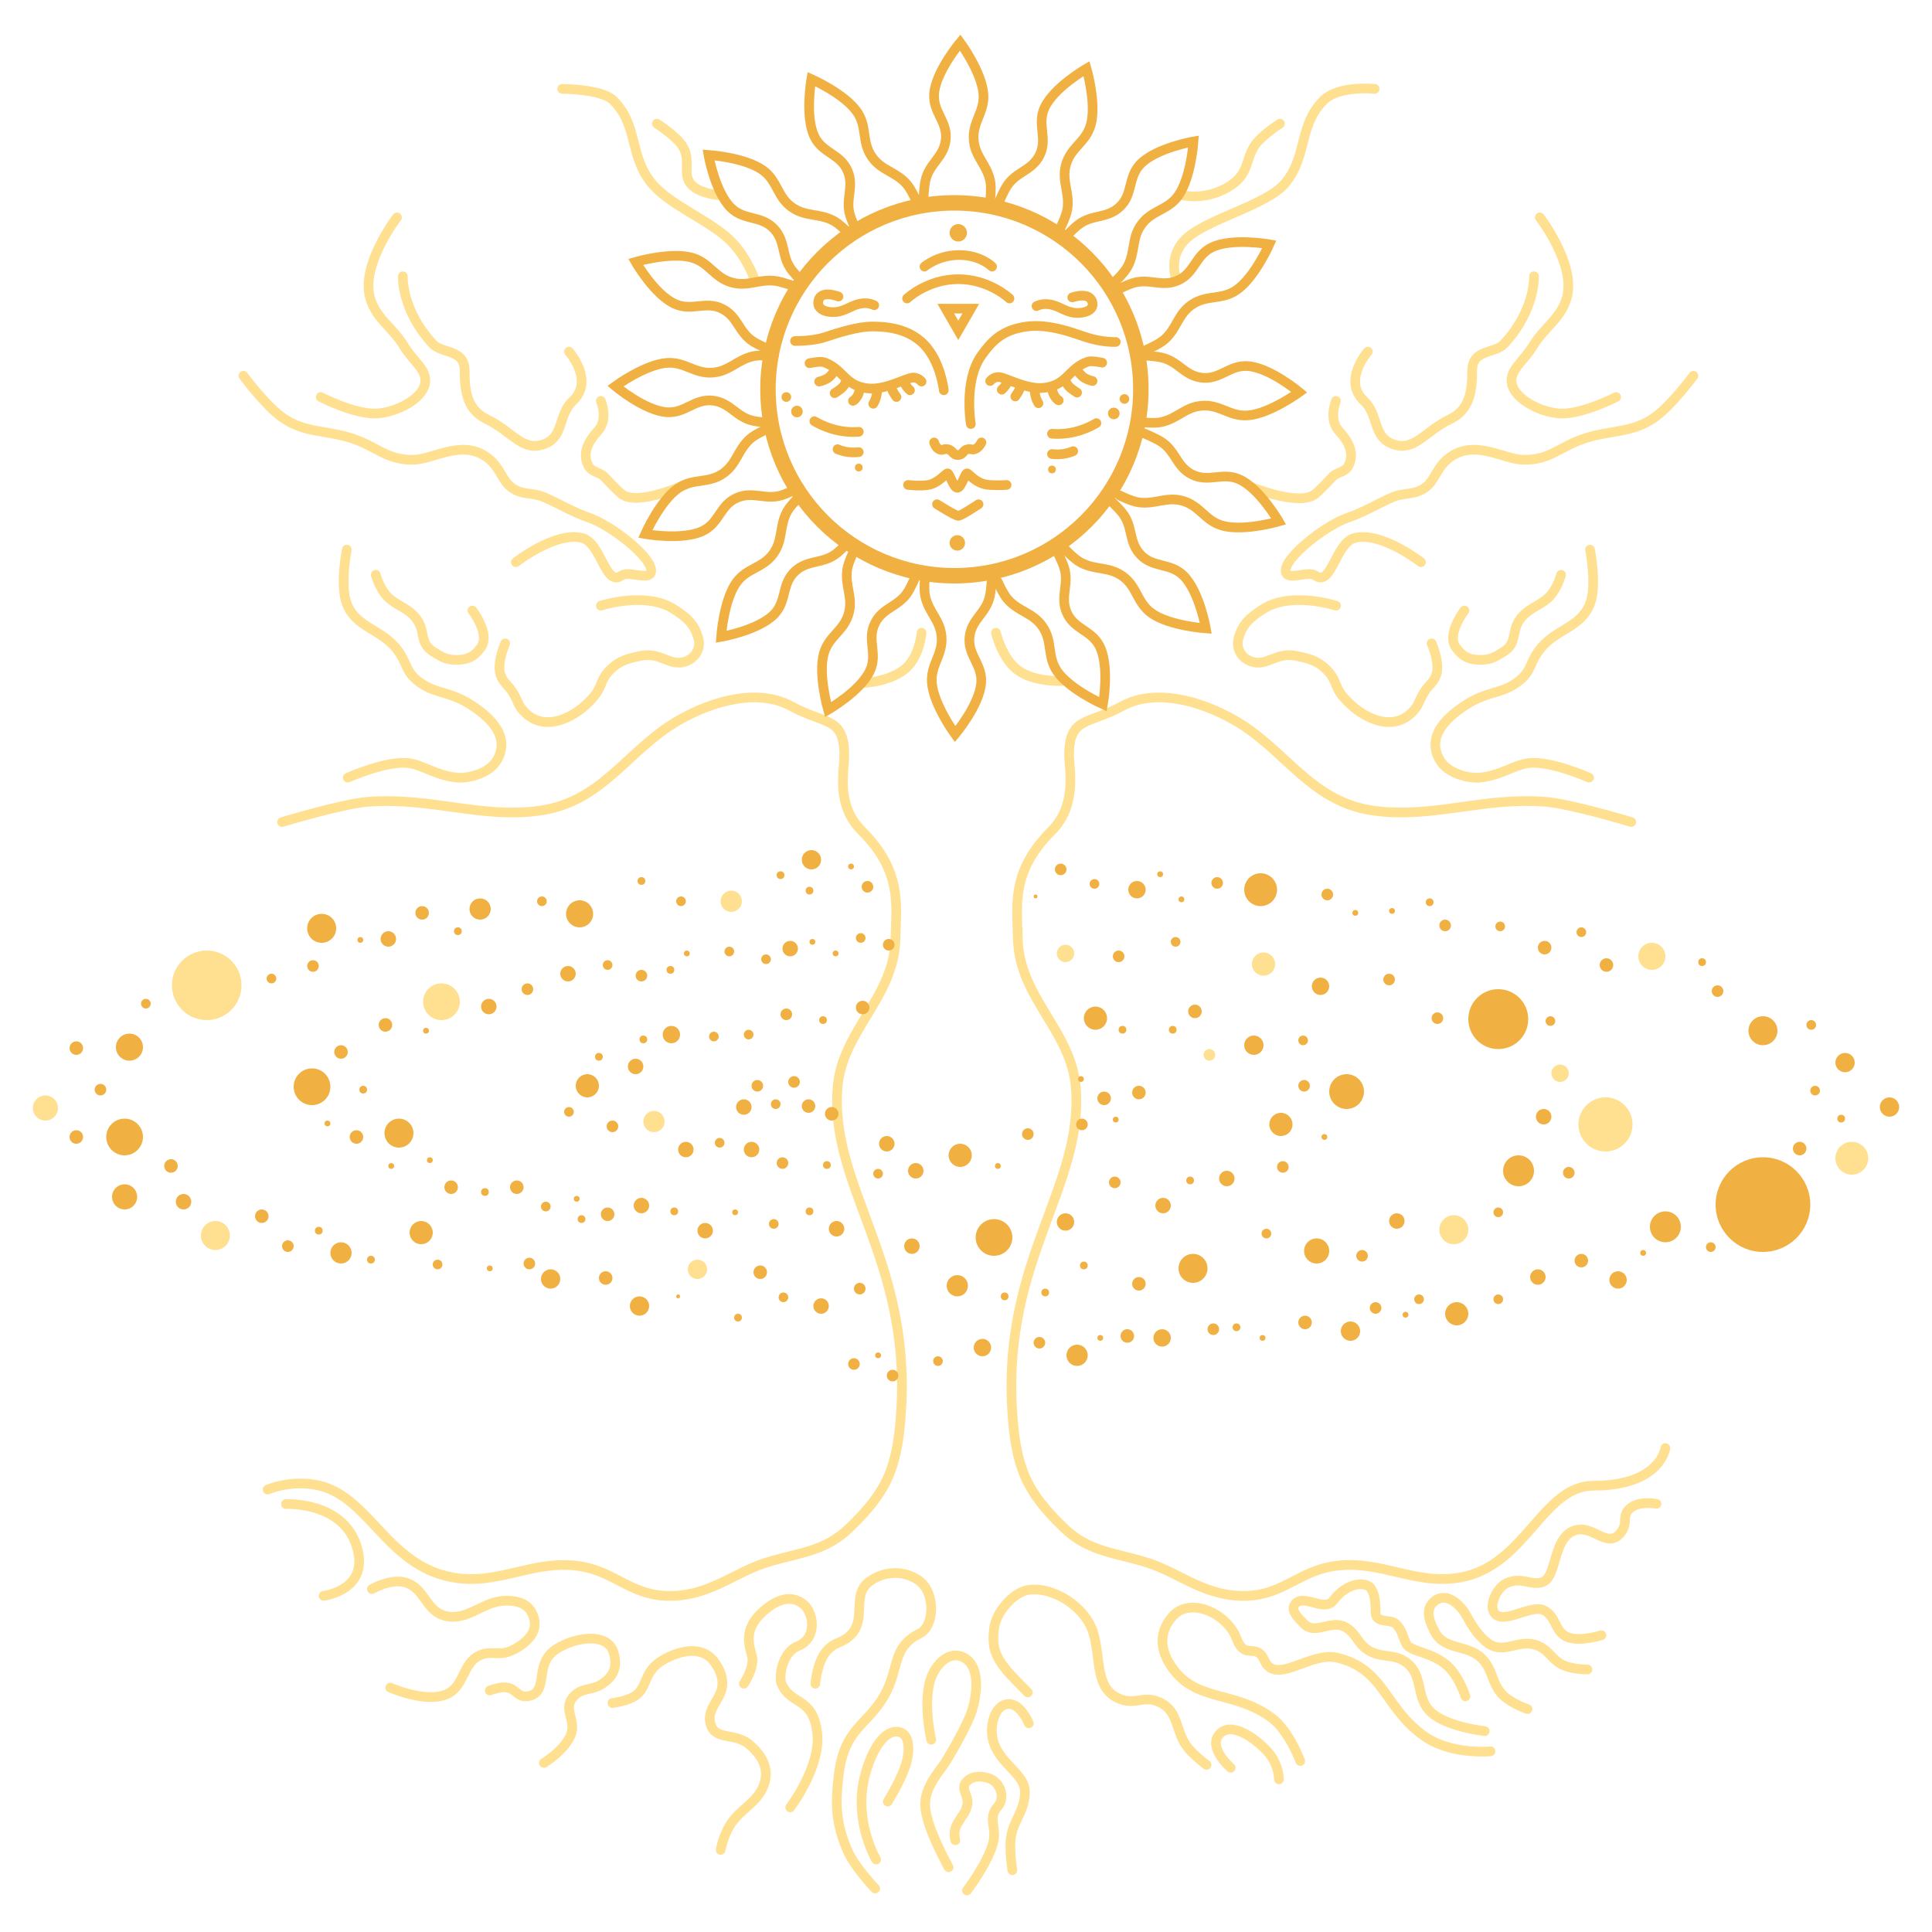 <svg width="1000" height="1000" viewBox="0 0 1000 1000" fill="none" xmlns="http://www.w3.org/2000/svg">
<path d="M146 425.5C146 425.5 177.3 416 190.5 415C223.5 412.5 249.5 424 280 419.5C312.093 414.765 325 388 351 373C369.958 362.063 393 356.5 409.5 365.5C427.08 375.089 437 370.975 437 391C437 399.5 432.528 416.528 446 430C467 451 463.918 468 463.5 486C462.792 516.486 435.819 533.439 433.5 563C429.5 614 471 651.5 466.5 729C464.728 759.524 459.385 771.88 439.5 791C426.5 803.5 412.5 803.692 396 809C379.5 814.308 366.044 826.944 344.5 826C325.746 825.178 317.614 812.927 299 810.5C275.392 807.422 257.946 820.634 234.5 816.5C200.677 810.537 191.29 775.225 165.5 769C151 765.5 138.5 771 138.5 771" stroke="#FFDF90" stroke-width="5" stroke-linecap="round"/>
<path d="M844.342 425.492C844.342 425.492 813.042 415.992 799.842 414.992C766.842 412.492 740.842 423.992 710.342 419.492C678.249 414.757 665.342 387.992 639.342 372.992C620.384 362.055 597.342 356.492 580.842 365.492C563.262 375.081 553.342 370.968 553.342 390.992C553.342 397.5 557.814 416.52 544.342 429.992C523.342 450.992 526.424 467.992 526.842 485.992C527.55 516.478 554.523 533.431 556.842 562.992C560.842 613.992 519.342 651.492 523.842 728.992C525.614 759.517 530.957 771.872 550.842 790.992C563.842 803.492 577.842 803.684 594.342 808.992C610.842 814.301 624.298 826.937 645.842 825.992C664.595 825.17 672.728 812.92 691.342 810.492C714.95 807.414 732.396 820.626 755.842 816.492C789.665 810.529 798.311 768.992 824.842 768.992C859.5 768.992 862 749.5 862 749.5" stroke="#FFDF90" stroke-width="5" stroke-linecap="round"/>
<path d="M148 778.5C148 778.5 177 777 184.5 800C192 823 167.5 826 167.5 826M192.5 822.5C192.5 822.5 202 817 209.5 819C220.327 821.887 220.037 834.184 231 836.5C242.54 838.938 250.205 828.5 262 828.5C269 828.5 274.624 830.53 276.5 838C278.426 845.669 271.131 851 266.5 853.5C258.5 857.818 255.025 854.141 249 856.5C239.08 860.385 240.809 872.842 231 877C220.16 881.596 202 873.5 202 873.5" stroke="#FFDF90" stroke-width="5" stroke-linecap="round"/>
<path d="M253.5 875C253.5 875 256.062 873.968 258.999 873.5C267 872.224 266.999 878.816 273 878C283.383 876.588 277.637 864.419 284.5 856.5C291 849 313.585 842.888 317.5 855C319.912 862.462 317.725 867.965 311 872C306 875 301.213 873.486 297 878C290.592 884.865 299.198 890.6 295 899C291.124 906.757 281.5 912.5 281.5 912.5" stroke="#FFDF90" stroke-width="5" stroke-linecap="round"/>
<path d="M317 881.5C317 881.5 323.049 880.822 327.5 878.5C335.953 874.091 332.032 865.5 343.5 859C350 855.316 362.946 850.5 370 860.5C373.63 865.646 375 871 373 876C370.574 882.064 365.607 886.113 368 893C370.785 901.017 380.872 896.5 388.5 903.5C393.5 908.089 398.5 914.5 395.5 923.5C392.499 932.503 384.658 935.381 379 943C374.506 949.051 373 957.5 373 957.5" stroke="#FFDF90" stroke-width="5" stroke-linecap="round"/>
<path d="M385 871.5C385 871.5 389.5 865.028 389.5 859C389.5 855 383 845.5 394 835C400.68 828.623 408.934 824.554 416 830.5C421.347 835 423 848 413 852C404.791 855.283 403 868 404.5 871.5C409.377 882.881 420.843 878.123 423 897C425 914.5 409 935.5 409 935.5" stroke="#FFDF90" stroke-width="5" stroke-linecap="round"/>
<path d="M422 871.5C422 871.5 422.846 860.689 427.5 855C432.257 849.186 435.981 851.089 441 845.5C448.089 837.605 441.161 825.561 449.5 819C457.034 813.073 467.645 812.507 475.5 818C484.162 824.057 484 841.5 476 845.5C461.188 852.906 465.864 863.707 457.5 878C448.343 893.647 436.857 894.5 434 919.5C432.29 934.458 432.697 943.608 438.5 957.5C442.174 966.297 453 977.5 453 977.5" stroke="#FFDF90" stroke-width="5" stroke-linecap="round"/>
<path d="M453.5 962.5C453.5 962.5 442.5 944 446.999 922C449.464 909.946 456.5 894.5 465.499 896.5C471.5 897.834 470.871 907.78 468.499 914.5C465.499 923 459.5 932.5 459.5 932.5" stroke="#FFDF90" stroke-width="5" stroke-linecap="round"/>
<path d="M482 900.5C482 900.5 476.5 877 483.499 865C488.501 856.426 495.501 855 500.501 859C508.606 865.484 504.462 882.5 502.197 888C498.697 896.5 489.999 911.5 487.697 914.5C477.912 927.248 477.5 933 480.5 943C483.389 952.628 491 966.5 491 966.5" stroke="#FFDF90" stroke-width="5" stroke-linecap="round"/>
<path d="M532 876C532 876 522.999 867 521 864.5C515.044 857.051 513.371 852.471 514.5 843C515.513 834.5 524.302 824.358 532 823C544.5 820.794 562 831.5 566 845.5C569.936 859.276 566.585 874.469 580 879.5C588 882.5 591.994 877.379 600 881C611.015 885.982 607.768 897.147 616 906C619.577 909.848 624.5 913.5 624.5 913.5" stroke="#FFDF90" stroke-width="5" stroke-linecap="round"/>
<path d="M494.499 952.5C494.499 952.5 493.032 948.23 495.5 944C499 938 499.305 938.839 500.5 935C502.241 929.407 496.311 926.095 500.5 922C503.514 919.053 508.021 919.108 512 920.5C517.828 922.54 520.5 930.5 516.5 935C510.898 941.303 516.218 945.864 514 954C511.082 964.705 500.5 978.5 500.5 978.5" stroke="#FFDF90" stroke-width="5" stroke-linecap="round"/>
<path d="M524 968C524 968 522.674 960.177 523 953.5C523.521 942.83 530.5 938.182 530.5 927.5C530.5 918.5 518.5 913.5 514.5 902.5C511.585 894.484 514.501 882.326 522 882C528.352 881.724 532.499 892 532.499 892" stroke="#FFDF90" stroke-width="5" stroke-linecap="round"/>
<path d="M637 915C637 915 625.871 905.36 630.5 898.5C636.137 890.144 649.163 899.093 656 906.5C662 913 662 921 662 921" stroke="#FFDF90" stroke-width="5" stroke-linecap="round"/>
<path d="M673.001 911.5C673.001 911.5 667.231 895.736 658.001 889C639.501 875.5 621 880.5 608.5 865.5C600.685 856.123 598.818 845.558 607.001 836.5C616.191 826.326 635.187 835.163 640 848C644.499 860 650 849.5 654.501 859.5C660.355 872.51 678.106 854.761 692 858C716.526 863.718 716.507 883.862 737 898.5C751 908.5 771.5 906.5 771.5 906.5" stroke="#FFDF90" stroke-width="5" stroke-linecap="round"/>
<path d="M768.498 896.034C768.498 896.034 749.539 894.027 740.998 886.534C732.464 879.048 737.079 867.346 727.998 860.534C721.428 855.606 714.888 858.503 707.998 854.034C702.438 850.427 701.911 845.026 695.998 842.034C688.661 838.322 680.741 846.417 674.998 840.534C671.881 837.342 667.513 833.35 670.498 830.034C674.999 825.034 685.548 834.372 689.997 828.534C697.997 818.034 707.497 819.034 709.497 822.034C711.357 824.825 711.998 828.21 711.998 834.534C711.998 840.534 719.844 837.882 722.497 840.534C725.997 844.034 726.076 847.496 727.998 851.034C730.17 855.034 741.531 855.05 749.497 862.534C755.357 868.04 758.497 878.034 758.497 878.034" stroke="#FFDF90" stroke-width="5" stroke-linecap="round"/>
<path d="M790.642 884.616C790.642 884.616 782.717 881.943 778.142 877.616C772.299 872.091 773.004 865.109 767.642 859.116C760.116 850.705 747.771 854.67 742.642 844.616C740.602 840.617 736.73 833.169 742.642 828.617C749.013 823.711 756.142 831.116 758.642 835.616C761.142 840.117 764.298 845.861 769.642 850.116C778.514 857.18 786.382 847.285 796.642 852.116C802.437 854.845 803.692 859.744 809.642 862.116C814.772 864.162 821.643 864.117 821.643 864.117" stroke="#FFDF90" stroke-width="5" stroke-linecap="round"/>
<path d="M828.9 846.396C828.9 846.396 817.768 849.909 811.4 847.396C804.583 844.705 805.6 836.369 798.9 833.396C792.297 830.465 778.902 840.609 773.901 835.396C770.056 831.388 774.812 821.622 779.9 819.396C787.9 815.896 792.243 820.948 798.4 818.896C805.9 816.396 803.645 796.744 814.4 792.396C824.176 788.444 831.315 801.704 838.4 793.896C843.708 788.047 838.251 784.157 844.9 779.896C849.668 776.84 857.4 778.396 857.4 778.396" stroke="#FFDF90" stroke-width="5" stroke-linecap="round"/>
<path d="M180 402.5C180 402.5 200.25 393.5 211.5 395C219 396 225.87 401.437 236.5 402.5C241.5 403 253.186 400.893 257.5 393C263.74 381.581 254.899 372.108 244 365C232.5 357.5 225.72 359.448 217 353C209.292 347.301 211.076 342.914 205 335.5C196.766 325.453 184.128 324.638 179.5 312.5C175.813 302.83 179.5 284.5 179.5 284.5" stroke="#FFDF90" stroke-width="5" stroke-linecap="round"/>
<path d="M194.5 297.5C194.5 297.5 195.673 302.38 199 307C203.153 312.768 209.672 313.784 214.5 319C221.032 326.056 216.266 332.534 224.5 337.5C228.36 339.828 230.496 341.309 235 341.5C241.417 341.772 245.306 340.254 249 335C253.876 328.065 244.5 316 244.5 316" stroke="#FFDF90" stroke-width="5" stroke-linecap="round"/>
<path d="M261.5 333C261.5 333 257.093 342.768 259 349C260.316 353.299 263.18 354.65 265.5 358.5C268.655 363.736 267.961 365.406 272.5 369.5C282.805 378.793 297.904 371.478 307 361C312.111 355.113 310.419 351.943 316 346.5C320.755 341.863 325 340.863 331.5 339.5C341.932 337.313 346.5 345 354.5 342.5C359.722 340.868 362.91 335.786 361.5 330.5C359.5 323 355.337 319.427 348.5 315.125C334 306 311 313.5 311 313.5" stroke="#FFDF90" stroke-width="5" stroke-linecap="round"/>
<path d="M447 353.5C447 353.5 459 353.13 467.5 347C476 340.87 477 327.5 477 327.5" stroke="#FFDF90" stroke-width="5" stroke-linecap="round"/>
<path d="M549.5 352.5C549.5 352.5 535.5 353.13 527 347C518.5 340.87 515.5 327.5 515.5 327.5" stroke="#FFDF90" stroke-width="5" stroke-linecap="round"/>
<path d="M126 194.5C126 194.5 137.214 209.748 146 216C157.739 224.354 168.831 222.442 182.5 227C195.324 231.276 199.982 238 213.5 238C224 238 237.994 227.706 251 236C259 241.102 259.432 248.654 265 252.5C270.908 256.58 275.428 254.609 282 257.5C290.315 261.157 296.408 265.052 305 268C316.448 271.927 338.359 289 337 296C336.068 300.804 325.467 295.136 321.5 298C313.428 303.828 311.113 281.091 301.5 278.5C287.737 274.79 267 291 267 291" stroke="#FFDF90" stroke-width="5" stroke-linecap="round"/>
<path d="M166 205.5C166 205.5 184.046 214.85 195.5 214C205.5 213.258 218.5 206.531 220 198.5C221.307 191.5 213.968 187.221 209 179C203.223 169.441 194.456 164.771 191.5 154C186.776 136.786 205.5 112.5 205.5 112.5" stroke="#FFDF90" stroke-width="5" stroke-linecap="round"/>
<path d="M208.501 143C208.501 143 207.692 160.5 224.001 178C228.929 183.287 240.5 180.5 240.5 192C240.5 203.096 242.004 212.186 252.001 217C265.5 223.5 270.668 234.569 282.501 229.5C291.861 225.489 289 214.5 296.501 207.5C307.791 196.963 294.5 182 294.5 182" stroke="#FFDF90" stroke-width="5" stroke-linecap="round"/>
<path d="M311 207.5C311 207.5 315 217 309.501 223C304.575 228.374 301.196 234.502 304.5 241C306.325 244.588 310.244 244.066 313 247C315.486 249.648 318.756 253.12 321.5 255.5C329.612 262.537 355.5 250.5 355.5 250.5" stroke="#FFDF90" stroke-width="5" stroke-linecap="round"/>
<path d="M291 46C291 46 311.5 46 317.5 52C330.344 64.844 325.656 80.314 337 94.5C346.59 106.493 368.478 114.315 379 125.5C387.755 134.806 391 146 391 146" stroke="#FFDF90" stroke-width="5" stroke-linecap="round"/>
<path d="M340 64C340 64 350.329 70.612 353.5 76C358.292 84.142 351.881 91.414 359.5 97C363.784 100.141 371.5 101 371.5 101" stroke="#FFDF90" stroke-width="5" stroke-linecap="round"/>
<path d="M822.5 402.5C822.5 402.5 802.25 393.5 791 395C783.5 396 776.63 401.437 766 402.5C761 403 749.314 400.893 745 393C738.76 381.581 747.601 372.108 758.5 365C770 357.5 776.78 359.448 785.5 353C793.208 347.301 791.424 342.914 797.5 335.5C805.734 325.453 818.372 324.638 823 312.5C826.687 302.83 823 284.5 823 284.5" stroke="#FFDF90" stroke-width="5" stroke-linecap="round"/>
<path d="M808 297.5C808 297.5 806.827 302.38 803.5 307C799.347 312.768 792.828 313.784 788 319C781.468 326.056 786.234 332.534 778 337.5C774.14 339.828 772.004 341.309 767.5 341.5C761.083 341.772 757.194 340.254 753.5 335C748.624 328.065 758 316 758 316" stroke="#FFDF90" stroke-width="5" stroke-linecap="round"/>
<path d="M741 333C741 333 745.407 342.768 743.5 349C742.184 353.299 739.32 354.65 737 358.5C733.845 363.736 734.539 365.406 730 369.5C719.695 378.793 704.596 371.478 695.5 361C690.389 355.113 692.081 351.943 686.5 346.5C681.745 341.863 677.5 340.863 671 339.5C660.568 337.313 656 345 648 342.5C642.778 340.868 639.59 335.786 641 330.5C643 323 647.163 319.427 654 315.125C668.5 306 691.5 313.5 691.5 313.5" stroke="#FFDF90" stroke-width="5" stroke-linecap="round"/>
<path d="M876.5 194.5C876.5 194.5 865.286 209.748 856.5 216C844.761 224.354 833.669 222.442 820 227C807.176 231.276 802.518 238 789 238C778.5 238 764.506 227.706 751.5 236C743.5 241.102 743.068 248.654 737.5 252.5C731.592 256.58 727.072 254.609 720.5 257.5C712.185 261.157 706.092 265.052 697.5 268C686.052 271.927 664.141 289 665.5 296C666.432 300.804 677.033 295.136 681 298C689.072 303.828 691.387 281.091 701 278.5C714.763 274.79 735.5 291 735.5 291" stroke="#FFDF90" stroke-width="5" stroke-linecap="round"/>
<path d="M836.5 205.5C836.5 205.5 818.454 214.85 807 214C797 213.258 784 206.531 782.5 198.5C781.193 191.5 788.532 187.221 793.5 179C799.277 169.441 808.044 164.771 811 154C815.724 136.786 797 112.5 797 112.5" stroke="#FFDF90" stroke-width="5" stroke-linecap="round"/>
<path d="M793.999 143C793.999 143 794.808 160.5 778.499 178C773.571 183.287 762 180.5 762 192C762 203.096 760.496 212.186 750.499 217C737 223.5 731.832 234.569 719.999 229.5C710.639 225.489 713.5 214.5 705.999 207.5C694.709 196.963 708 182 708 182" stroke="#FFDF90" stroke-width="5" stroke-linecap="round"/>
<path d="M691.5 207.5C691.5 207.5 687.5 217 692.999 223C697.925 228.374 701.304 234.502 698 241C696.175 244.588 692.256 244.066 689.5 247C687.014 249.648 683.744 253.12 681 255.5C672.888 262.537 647.5 252 647.5 252" stroke="#FFDF90" stroke-width="5" stroke-linecap="round"/>
<path d="M711.5 46C711.5 46 693 44 685 52C672.156 64.844 676.844 80.314 665.5 94.5C655.91 106.493 623.522 113.315 613 124.5C604.245 133.806 609 145 609 145" stroke="#FFDF90" stroke-width="5" stroke-linecap="round"/>
<path d="M662.5 64C662.5 64 652.171 70.612 649 76C644.208 84.142 646.5 91.5 633.5 98C622 103.75 612 101 612 101" stroke="#FFDF90" stroke-width="5" stroke-linecap="round"/>
<circle cx="107" cy="510" r="18" fill="#FFDF90"/>
<circle cx="228.5" cy="518.5" r="9.5" fill="#FFDF90"/>
<circle cx="161.5" cy="562.5" r="9.5" fill="#F0B042"/>
<circle cx="206.5" cy="586.5" r="7.5" fill="#F0B042"/>
<circle cx="304" cy="562" r="6" fill="#F0B042"/>
<circle cx="338.5" cy="580.5" r="5.5" fill="#FFDF90"/>
<circle cx="64.5" cy="588.5" r="9.5" fill="#F0B042"/>
<circle cx="67" cy="542" r="7" fill="#F0B042"/>
<circle cx="218" cy="638" r="6" fill="#F0B042"/>
<circle cx="111.5" cy="639.5" r="7.5" fill="#FFDF90"/>
<circle cx="176.5" cy="648.5" r="5.5" fill="#F0B042"/>
<circle cx="135.5" cy="629.5" r="3.5" fill="#F0B042"/>
<circle cx="149" cy="645" r="3" fill="#F0B042"/>
<circle cx="165" cy="637" r="2" fill="#F0B042"/>
<circle cx="226.5" cy="654.5" r="2.5" fill="#F0B042"/>
<circle cx="192" cy="652" r="2" fill="#F0B042"/>
<circle cx="285" cy="662" r="5" fill="#F0B042"/>
<circle cx="361" cy="657" r="5" fill="#FFDF90"/>
<circle cx="331" cy="676" r="5" fill="#F0B042"/>
<circle cx="313.5" cy="661.5" r="3.5" fill="#F0B042"/>
<circle cx="274" cy="654" r="3" fill="#F0B042"/>
<circle cx="253.5" cy="656.5" r="1.5" fill="#F0B042"/>
<circle cx="351" cy="671" r="1" fill="#F0B042"/>
<circle cx="393.5" cy="658.5" r="3.5" fill="#F0B042"/>
<circle cx="382" cy="682" r="2" fill="#F0B042"/>
<circle cx="405.5" cy="671.5" r="2.5" fill="#F0B042"/>
<circle cx="425" cy="676" r="4" fill="#F0B042"/>
<circle cx="445" cy="667" r="3" fill="#F0B042"/>
<circle cx="64.5" cy="619.5" r="6.5" fill="#F0B042"/>
<circle cx="88.5" cy="603.5" r="3.5" fill="#F0B042"/>
<circle cx="95" cy="622" r="4" fill="#F0B042"/>
<circle cx="23.5" cy="573.5" r="6.5" fill="#FFDF90"/>
<circle cx="39.5" cy="588.5" r="3.5" fill="#F0B042"/>
<circle cx="52" cy="564" r="3" fill="#F0B042"/>
<circle cx="39.5" cy="542.5" r="3.5" fill="#F0B042"/>
<circle cx="75.5" cy="519.5" r="2.5" fill="#F0B042"/>
<circle cx="166.5" cy="480.5" r="7.5" fill="#F0B042"/>
<circle cx="140.5" cy="506.5" r="2.5" fill="#F0B042"/>
<circle cx="162" cy="500" r="3" fill="#F0B042"/>
<circle cx="201" cy="486" r="4" fill="#F0B042"/>
<circle cx="300" cy="473" r="7" fill="#F0B042"/>
<circle cx="248.5" cy="470.5" r="5.5" fill="#F0B042"/>
<circle cx="218.5" cy="472.5" r="3.5" fill="#F0B042"/>
<circle cx="237" cy="482" r="2" fill="#F0B042"/>
<circle cx="186.5" cy="486.5" r="1.5" fill="#F0B042"/>
<circle cx="280.5" cy="466.5" r="2.5" fill="#F0B042"/>
<circle cx="332" cy="456" r="2" fill="#F0B042"/>
<circle cx="378.5" cy="466.5" r="5.5" fill="#FFDF90"/>
<circle cx="352.5" cy="466.5" r="2.5" fill="#F0B042"/>
<circle cx="420" cy="445" r="5" fill="#F0B042"/>
<circle cx="404" cy="453" r="2" fill="#F0B042"/>
<circle cx="419" cy="461" r="2" fill="#F0B042"/>
<circle cx="449" cy="459" r="3" fill="#F0B042"/>
<circle cx="440.5" cy="448.5" r="1.5" fill="#F0B042"/>
<circle cx="176.5" cy="544.5" r="3.5" fill="#F0B042"/>
<circle cx="199.5" cy="530.5" r="3.5" fill="#F0B042"/>
<circle cx="220.5" cy="533.5" r="1.5" fill="#F0B042"/>
<circle cx="188" cy="564" r="2" fill="#F0B042"/>
<circle cx="169.5" cy="581.5" r="1.5" fill="#F0B042"/>
<circle cx="184.5" cy="588.5" r="3.5" fill="#F0B042"/>
<circle cx="202.5" cy="603.5" r="1.5" fill="#F0B042"/>
<circle cx="222.5" cy="600.5" r="1.5" fill="#F0B042"/>
<circle cx="233.5" cy="614.5" r="3.5" fill="#F0B042"/>
<circle cx="267.5" cy="614.5" r="3.5" fill="#F0B042"/>
<circle cx="251" cy="617" r="2" fill="#F0B042"/>
<circle cx="282.5" cy="624.5" r="2.5" fill="#F0B042"/>
<circle cx="298.5" cy="620.5" r="1.5" fill="#F0B042"/>
<circle cx="301" cy="631" r="2" fill="#F0B042"/>
<circle cx="314.5" cy="628.5" r="3.5" fill="#F0B042"/>
<circle cx="332" cy="624" r="4" fill="#F0B042"/>
<circle cx="349" cy="627" r="2" fill="#F0B042"/>
<circle cx="365" cy="637" r="4" fill="#F0B042"/>
<circle cx="380.5" cy="627.5" r="1.5" fill="#F0B042"/>
<circle cx="400.5" cy="633.5" r="2.5" fill="#F0B042"/>
<circle cx="419" cy="627" r="2" fill="#F0B042"/>
<circle cx="433" cy="636" r="4" fill="#F0B042"/>
<circle cx="442" cy="706" r="3" fill="#F0B042"/>
<circle cx="454.5" cy="701.5" r="1.5" fill="#F0B042"/>
<circle cx="462" cy="712" r="3" fill="#F0B042"/>
<circle cx="485.5" cy="704.5" r="2.5" fill="#F0B042"/>
<circle cx="508.5" cy="697.5" r="4.5" fill="#F0B042"/>
<circle cx="514.5" cy="640.5" r="9.5" fill="#F0B042"/>
<circle cx="495.5" cy="665.5" r="5.5" fill="#F0B042"/>
<circle cx="472" cy="645" r="4" fill="#F0B042"/>
<circle cx="454.5" cy="607.5" r="2.5" fill="#F0B042"/>
<circle cx="497" cy="598" r="6" fill="#F0B042"/>
<circle cx="532" cy="587" r="3" fill="#F0B042"/>
<circle cx="516.5" cy="603.5" r="1.5" fill="#F0B042"/>
<circle cx="474" cy="606" r="4" fill="#F0B042"/>
<circle cx="459" cy="592" r="4" fill="#F0B042"/>
<circle cx="520" cy="671" r="2" fill="#F0B042"/>
<circle cx="912.5" cy="623.5" r="24.5" fill="#F0B042"/>
<circle cx="775.5" cy="527.5" r="15.5" fill="#F0B042"/>
<circle cx="831" cy="582" r="14" fill="#FFDF90"/>
<circle cx="617.5" cy="656.5" r="7.5" fill="#F0B042"/>
<circle cx="681.5" cy="647.5" r="6.5" fill="#F0B042"/>
<circle cx="752.5" cy="636.5" r="7.5" fill="#FFDF90"/>
<circle cx="786" cy="606" r="8" fill="#F0B042"/>
<circle cx="589.5" cy="664.5" r="3.5" fill="#F0B042"/>
<circle cx="577" cy="612" r="3" fill="#F0B042"/>
<circle cx="635" cy="610" r="4" fill="#F0B042"/>
<circle cx="663" cy="582" r="6" fill="#F0B042"/>
<circle cx="697" cy="565" r="9" fill="#F0B042"/>
<circle cx="551.5" cy="632.5" r="4.5" fill="#F0B042"/>
<circle cx="602" cy="624" r="4" fill="#F0B042"/>
<circle cx="616" cy="611" r="2" fill="#F0B042"/>
<circle cx="561" cy="655" r="2" fill="#F0B042"/>
<circle cx="541" cy="669" r="2" fill="#F0B042"/>
<circle cx="538" cy="695" r="3" fill="#F0B042"/>
<circle cx="557.5" cy="701.5" r="5.5" fill="#F0B042"/>
<circle cx="569.5" cy="692.5" r="1.5" fill="#F0B042"/>
<circle cx="583.5" cy="691.5" r="3.5" fill="#F0B042"/>
<circle cx="601.5" cy="692.5" r="4.5" fill="#F0B042"/>
<circle cx="628" cy="688" r="3" fill="#F0B042"/>
<circle cx="640" cy="687" r="2" fill="#F0B042"/>
<circle cx="653.5" cy="692.5" r="1.5" fill="#F0B042"/>
<circle cx="675.5" cy="684.5" r="3.5" fill="#F0B042"/>
<circle cx="699" cy="689" r="5" fill="#F0B042"/>
<circle cx="712" cy="677" r="3" fill="#F0B042"/>
<circle cx="727.5" cy="680.5" r="1.5" fill="#F0B042"/>
<circle cx="734.5" cy="672.5" r="2.5" fill="#F0B042"/>
<circle cx="754" cy="680" r="6" fill="#F0B042"/>
<circle cx="775.5" cy="672.5" r="2.5" fill="#F0B042"/>
<circle cx="796" cy="661" r="4" fill="#F0B042"/>
<circle cx="818.5" cy="652.5" r="3.5" fill="#F0B042"/>
<circle cx="837.5" cy="662.5" r="4.5" fill="#F0B042"/>
<circle cx="850.5" cy="648.5" r="1.5" fill="#F0B042"/>
<circle cx="862" cy="635" r="8" fill="#F0B042"/>
<circle cx="885.5" cy="645.5" r="2.5" fill="#F0B042"/>
<circle cx="655.5" cy="638.5" r="2.5" fill="#F0B042"/>
<circle cx="705" cy="650" r="3" fill="#F0B042"/>
<circle cx="723" cy="632" r="4" fill="#F0B042"/>
<circle cx="775.5" cy="627.5" r="2.5" fill="#F0B042"/>
<circle cx="812" cy="607" r="3" fill="#F0B042"/>
<circle cx="799" cy="578" r="4" fill="#F0B042"/>
<circle cx="807.5" cy="555.5" r="4.5" fill="#FFDF90"/>
<circle cx="802.5" cy="528.5" r="2.5" fill="#F0B042"/>
<circle cx="664" cy="604" r="3" fill="#F0B042"/>
<circle cx="685.5" cy="588.5" r="1.5" fill="#F0B042"/>
<circle cx="675" cy="562" r="3" fill="#F0B042"/>
<circle cx="674.5" cy="538.5" r="2.5" fill="#F0B042"/>
<circle cx="649" cy="541" r="5" fill="#F0B042"/>
<circle cx="626" cy="546" r="3" fill="#FFDF90"/>
<circle cx="571.5" cy="568.5" r="3.5" fill="#F0B042"/>
<circle cx="589.5" cy="565.5" r="3.5" fill="#F0B042"/>
<circle cx="560" cy="582" r="3" fill="#F0B042"/>
<circle cx="577.5" cy="579.5" r="1.5" fill="#F0B042"/>
<circle cx="559.5" cy="558.5" r="1.5" fill="#F0B042"/>
<circle cx="958.5" cy="599.5" r="8.5" fill="#FFDF90"/>
<circle cx="912.5" cy="533.5" r="7.5" fill="#F0B042"/>
<circle cx="955" cy="550" r="5" fill="#F0B042"/>
<circle cx="978" cy="573" r="5" fill="#F0B042"/>
<circle cx="953" cy="579" r="2" fill="#F0B042"/>
<circle cx="939.5" cy="564.5" r="2.5" fill="#F0B042"/>
<circle cx="931.5" cy="594.5" r="3.5" fill="#F0B042"/>
<circle cx="937.5" cy="530.5" r="2.5" fill="#F0B042"/>
<circle cx="855" cy="495" r="7" fill="#FFDF90"/>
<circle cx="881" cy="498" r="2" fill="#F0B042"/>
<circle cx="889" cy="513" r="3" fill="#F0B042"/>
<circle cx="831.5" cy="499.5" r="3.5" fill="#F0B042"/>
<circle cx="799.5" cy="490.5" r="3.5" fill="#F0B042"/>
<circle cx="818.5" cy="482.5" r="2.5" fill="#F0B042"/>
<circle cx="652.5" cy="460.5" r="8.5" fill="#F0B042"/>
<circle cx="654" cy="499" r="6" fill="#FFDF90"/>
<circle cx="683.5" cy="510.5" r="4.5" fill="#F0B042"/>
<circle cx="719" cy="507" r="3" fill="#F0B042"/>
<circle cx="744" cy="527" r="3" fill="#F0B042"/>
<circle cx="748" cy="479" r="3" fill="#F0B042"/>
<circle cx="776.5" cy="479.5" r="2.5" fill="#F0B042"/>
<circle cx="740" cy="467" r="2" fill="#F0B042"/>
<circle cx="720.5" cy="471.5" r="1.5" fill="#F0B042"/>
<circle cx="701.5" cy="472.5" r="1.5" fill="#F0B042"/>
<circle cx="687" cy="463" r="3" fill="#F0B042"/>
<circle cx="630" cy="457" r="3" fill="#F0B042"/>
<circle cx="588.5" cy="460.5" r="4.5" fill="#F0B042"/>
<circle cx="600.5" cy="452.5" r="1.5" fill="#F0B042"/>
<circle cx="611.5" cy="465.5" r="1.5" fill="#F0B042"/>
<circle cx="566.5" cy="457.5" r="2.5" fill="#F0B042"/>
<circle cx="549" cy="450" r="3" fill="#F0B042"/>
<circle cx="536" cy="464" r="1" fill="#F0B042"/>
<circle cx="567" cy="527" r="6" fill="#F0B042"/>
<circle cx="551.5" cy="493.5" r="4.5" fill="#FFDF90"/>
<circle cx="579" cy="495" r="3" fill="#F0B042"/>
<circle cx="608.5" cy="487.5" r="2.5" fill="#F0B042"/>
<circle cx="618.5" cy="523.5" r="3.5" fill="#F0B042"/>
<circle cx="581" cy="533" r="2" fill="#F0B042"/>
<circle cx="607" cy="533" r="2" fill="#F0B042"/>
<circle cx="430.5" cy="576.5" r="3.5" fill="#F0B042"/>
<circle cx="389" cy="595" r="4" fill="#F0B042"/>
<circle cx="405" cy="602" r="3" fill="#F0B042"/>
<circle cx="428" cy="603" r="2" fill="#F0B042"/>
<circle cx="411" cy="560" r="3" fill="#F0B042"/>
<circle cx="392" cy="562" r="3" fill="#F0B042"/>
<circle cx="418.5" cy="572.5" r="3.5" fill="#F0B042"/>
<circle cx="385" cy="573" r="4" fill="#F0B042"/>
<circle cx="355" cy="595" r="4" fill="#F0B042"/>
<circle cx="372.5" cy="591.5" r="2.5" fill="#F0B042"/>
<circle cx="317" cy="583" r="3" fill="#F0B042"/>
<circle cx="294.5" cy="575.5" r="2.5" fill="#F0B042"/>
<circle cx="310" cy="547" r="2" fill="#F0B042"/>
<circle cx="329" cy="552" r="4" fill="#F0B042"/>
<circle cx="333" cy="538" r="2" fill="#F0B042"/>
<circle cx="347.5" cy="535.5" r="4.5" fill="#F0B042"/>
<circle cx="369.5" cy="536.5" r="2.5" fill="#F0B042"/>
<circle cx="387.5" cy="535.5" r="2.5" fill="#F0B042"/>
<circle cx="407" cy="525" r="3" fill="#F0B042"/>
<circle cx="426" cy="528" r="2" fill="#F0B042"/>
<circle cx="446.5" cy="521.5" r="3.5" fill="#F0B042"/>
<circle cx="401.5" cy="571.5" r="2.5" fill="#F0B042"/>
<circle cx="253" cy="521" r="4" fill="#F0B042"/>
<circle cx="273" cy="512" r="3" fill="#F0B042"/>
<circle cx="294" cy="504" r="4" fill="#F0B042"/>
<circle cx="314.5" cy="499.5" r="2.5" fill="#F0B042"/>
<circle cx="332" cy="505" r="3" fill="#F0B042"/>
<circle cx="347" cy="502" r="2" fill="#F0B042"/>
<circle cx="355.5" cy="493.5" r="1.5" fill="#F0B042"/>
<circle cx="377.5" cy="492.5" r="2.5" fill="#F0B042"/>
<circle cx="396.5" cy="496.5" r="2.5" fill="#F0B042"/>
<circle cx="409" cy="491" r="4" fill="#F0B042"/>
<circle cx="420.5" cy="487.5" r="1.5" fill="#F0B042"/>
<circle cx="432.5" cy="493.5" r="1.5" fill="#F0B042"/>
<circle cx="445.5" cy="485.5" r="2.5" fill="#F0B042"/>
<circle cx="460" cy="489" r="3" fill="#F0B042"/>
<circle cx="494" cy="201.5" r="96.5" stroke="#F0B042" stroke-width="8"/>
<path d="M478 103C478 103 478.23 97.15 479 93.5C480.893 84.528 488.411 81.604 489.5 72.5C490.647 62.907 482.74 58.131 483.5 48.5C484.414 36.922 497 22 497 22C497 22 508.069 37.178 509 48.5C509.785 58.042 503.215 62.959 504 72.5C504.714 81.179 510.662 84.988 512.5 93.5C513.293 97.171 512.5 104 512.5 104" stroke="#F0B042" stroke-width="5" stroke-linecap="round"/>
<path d="M516.841 105.115C516.841 105.115 519.058 99.697 521.03 96.53C525.877 88.747 533.943 88.57 538.079 80.388C542.438 71.766 536.641 64.573 540.65 55.783C545.468 45.215 562.399 35.498 562.399 35.498C562.399 35.498 567.609 53.547 564.612 64.504C562.086 73.739 554.23 76.112 551.705 85.347C549.408 93.747 553.694 99.36 552.51 107.988C551.999 111.709 548.919 117.854 548.919 117.854" stroke="#F0B042" stroke-width="5" stroke-linecap="round"/>
<path d="M551.143 123.05C551.143 123.05 555.079 118.716 558.016 116.415C565.233 110.759 572.872 113.352 579.558 107.077C586.602 100.466 583.615 91.725 590.388 84.835C598.531 76.553 617.764 73.213 617.764 73.213C617.764 73.213 616.487 91.955 609.922 101.227C604.391 109.04 596.197 108.584 590.665 116.398C585.634 123.505 587.742 130.246 583.678 137.948C581.926 141.27 576.929 145.992 576.929 145.992" stroke="#F0B042" stroke-width="5" stroke-linecap="round"/>
<path d="M577.366 150.5C577.366 150.5 582.547 147.774 586.093 146.616C594.809 143.77 601.101 148.819 609.529 145.209C618.41 141.406 618.593 132.17 627.314 128.013C637.798 123.015 657.014 126.454 657.014 126.454C657.014 126.454 649.404 143.629 640.064 150.097C632.193 155.547 624.65 152.316 616.779 157.767C609.62 162.725 609.295 169.78 602.843 175.628C600.06 178.15 593.75 180.878 593.75 180.878" stroke="#F0B042" stroke-width="5" stroke-linecap="round"/>
<path d="M591.5 184C591.5 184 597.35 184.23 601 185C609.971 186.893 612.896 194.411 622 195.5C631.593 196.647 636.369 188.74 646 189.5C657.578 190.414 672.5 203 672.5 203C672.5 203 657.322 214.069 646 215C636.458 215.785 631.542 209.215 622 210C613.321 210.714 609.512 216.662 601 218.5C597.329 219.293 590.5 218.5 590.5 218.5" stroke="#F0B042" stroke-width="5" stroke-linecap="round"/>
<path d="M411.5 176.5C411.5 176.5 420.517 176.661 427 174.5C434.5 172 444.139 169 451.5 169C457.5 169 470 169.5 478.5 178.5C487.014 187.515 488.5 202 488.5 202M485 261C485 261 494.5 267 496 267C497.5 267 506.5 261 506.5 261" stroke="#F0B042" stroke-width="5" stroke-linecap="round"/>
<path d="M502.5 219.5C502.5 219.5 498.671 197.061 508 184C513 177 518.5 170.696 531.5 169C543 167.5 555.208 172.236 562 174.5C570.5 177.333 577.5 177 577.5 177M483.5 229C483.5 229 484.142 231.515 486 232.5C487.967 233.543 488.319 232.052 490.5 232.5C493.343 233.085 493.101 235.651 496 235.5C498.771 235.356 498.254 232.901 501 232.5C502.833 232.232 502.716 232.998 504.5 232.5C506.693 231.888 508 229 508 229" stroke="#F0B042" stroke-width="5" stroke-linecap="round"/>
<path d="M470 251C470 251 476.199 251.754 480.5 251C485.621 250.102 489.5 245 490.5 245C491.5 245 493.5 252.5 495.5 252.5C497.5 252.5 499.5 245 500.5 245C501.5 245 505 250.5 512 251C517 251.357 521 251 521 251" stroke="#F0B042" stroke-width="5" stroke-linecap="round"/>
<path d="M592.236 224.342C592.236 224.342 597.655 226.559 600.822 228.531C608.604 233.378 608.781 241.443 616.964 245.58C625.586 249.939 632.778 244.142 641.569 248.15C652.136 252.969 661.853 269.9 661.853 269.9C661.853 269.9 643.805 275.11 632.847 272.113C623.612 269.587 621.239 261.731 612.005 259.206C603.605 256.909 597.991 261.195 589.364 260.011C585.643 259.5 579.497 256.419 579.497 256.419" stroke="#F0B042" stroke-width="5" stroke-linecap="round"/>
<path d="M574.302 258.644C574.302 258.644 578.636 262.58 580.937 265.516C586.592 272.733 584 280.373 590.274 287.058C596.885 294.103 605.627 291.116 612.516 297.889C620.798 306.031 624.139 325.265 624.139 325.265C624.139 325.265 605.397 323.988 596.125 317.423C588.311 311.891 588.768 303.698 580.954 298.166C573.846 293.135 567.105 295.242 559.403 291.179C556.081 289.426 551.36 284.43 551.36 284.43" stroke="#F0B042" stroke-width="5" stroke-linecap="round"/>
<path d="M546.852 284.866C546.852 284.866 549.578 290.047 550.736 293.594C553.582 302.31 548.533 308.601 552.142 317.03C555.945 325.911 565.181 326.094 569.338 334.815C574.336 345.299 570.897 364.514 570.897 364.514C570.897 364.514 553.722 356.904 547.255 347.565C541.804 339.694 545.036 332.151 539.585 324.28C534.627 317.121 527.572 316.796 521.724 310.344C519.201 307.561 516.474 301.25 516.474 301.25" stroke="#F0B042" stroke-width="5" stroke-linecap="round"/>
<path d="M513.352 299.001C513.352 299.001 513.122 304.851 512.352 308.501C510.459 317.472 502.94 320.397 501.852 329.501C500.705 339.093 508.612 343.87 507.852 353.501C506.938 365.079 494.352 380.001 494.352 380.001C494.352 380.001 483.283 364.823 482.352 353.501C481.567 343.959 488.137 339.042 487.352 329.501C486.637 320.822 480.69 317.013 478.852 308.501C478.059 304.829 478.852 298.001 478.852 298.001" stroke="#F0B042" stroke-width="5" stroke-linecap="round"/>
<path d="M474.161 297.738C474.161 297.738 471.944 303.156 469.972 306.323C465.124 314.106 457.059 314.282 452.923 322.465C448.564 331.087 454.36 338.279 450.352 347.07C445.534 357.637 428.603 367.354 428.603 367.354C428.603 367.354 423.393 349.306 426.39 338.348C428.916 329.114 436.772 326.74 439.297 317.506C441.594 309.106 437.308 303.492 438.492 294.865C439.003 291.144 442.083 284.998 442.083 284.998" stroke="#F0B042" stroke-width="5" stroke-linecap="round"/>
<path d="M439.861 279.803C439.861 279.803 435.924 284.137 432.988 286.438C425.771 292.093 418.132 289.501 411.446 295.775C404.401 302.387 407.389 311.128 400.616 318.017C392.473 326.299 373.24 329.64 373.24 329.64C373.24 329.64 374.517 310.898 381.081 301.626C386.613 293.812 394.807 294.269 400.339 286.455C405.37 279.347 403.262 272.607 407.326 264.904C409.078 261.582 414.075 256.861 414.075 256.861" stroke="#F0B042" stroke-width="5" stroke-linecap="round"/>
<path d="M413.636 252.353C413.636 252.353 408.455 255.079 404.909 256.237C396.193 259.083 389.901 254.034 381.473 257.643C372.592 261.446 372.409 270.682 363.688 274.84C353.204 279.837 333.988 276.398 333.988 276.398C333.988 276.398 341.598 259.224 350.938 252.756C358.809 247.305 366.352 250.537 374.223 245.086C381.382 240.128 381.706 233.073 388.159 227.225C390.942 224.703 397.252 221.975 397.252 221.975" stroke="#F0B042" stroke-width="5" stroke-linecap="round"/>
<path d="M399.502 218.852C399.502 218.852 393.652 218.623 390.002 217.852C381.03 215.959 378.106 208.441 369.002 207.352C359.409 206.205 354.633 214.112 345.002 213.352C333.424 212.439 318.502 199.852 318.502 199.852C318.502 199.852 333.68 188.784 345.002 187.852C354.544 187.068 359.46 193.638 369.002 192.852C377.681 192.138 381.49 186.191 390.002 184.352C393.673 183.56 400.502 184.352 400.502 184.352" stroke="#F0B042" stroke-width="5" stroke-linecap="round"/>
<path d="M398.615 181.099C398.615 181.099 393.197 178.882 390.03 176.91C382.247 172.063 382.071 163.998 373.888 159.861C365.266 155.502 358.073 161.299 349.283 157.291C338.715 152.472 328.998 135.541 328.998 135.541C328.998 135.541 347.046 130.331 358.004 133.329C367.239 135.854 369.612 143.71 378.847 146.235C387.247 148.533 392.86 144.247 401.488 145.43C405.209 145.941 412 148.5 412 148.5" stroke="#F0B042" stroke-width="5" stroke-linecap="round"/>
<path d="M415 145.5C415 145.5 412.215 142.862 409.914 139.925C404.258 132.708 406.851 125.069 400.576 118.383C393.965 111.339 385.224 114.326 378.335 107.553C370.052 99.41 366.712 80.177 366.712 80.177C366.712 80.177 385.454 81.454 394.726 88.019C402.539 93.55 402.083 101.744 409.897 107.276C417.004 112.307 423.745 110.199 431.447 114.263C434.769 116.015 439.491 121.012 439.491 121.012" stroke="#F0B042" stroke-width="5" stroke-linecap="round"/>
<path d="M444 120.574C444 120.574 441.274 115.393 440.116 111.847C437.27 103.131 442.319 96.839 438.709 88.41C434.906 79.529 425.67 79.347 421.513 70.626C416.515 60.142 419.954 40.926 419.954 40.926C419.954 40.926 437.129 48.536 443.597 57.876C449.047 65.747 445.816 73.29 451.267 81.16C456.225 88.32 463.28 88.644 469.128 95.097C471.65 97.88 474.378 104.19 474.378 104.19" stroke="#F0B042" stroke-width="5" stroke-linecap="round"/>
<circle cx="495.5" cy="281" r="4" fill="#F0B042"/>
<path d="M419 188C419 188 424.5 186.8 426.5 187.5C436.5 191 437 199.607 449 201C457.899 202.033 468 196.167 472 195.5C475 195 477 197.5 477 197.5" stroke="#F0B042" stroke-width="5" stroke-linecap="round"/>
<path d="M424 197.5C424 197.5 425.946 197.145 428 196C429.945 194.916 431.5 192.5 431.5 192.5" stroke="#F0B042" stroke-width="5" stroke-linecap="round"/>
<path d="M432 203.5C432 203.5 433.89 202.353 435.5 201C437.5 199.32 438 197 438 197" stroke="#F0B042" stroke-width="5" stroke-linecap="round"/>
<path d="M441.5 207.5C441.5 207.5 442.366 207.239 443.5 205.5C444.805 203.5 445 201.5 445 201.5" stroke="#F0B042" stroke-width="5" stroke-linecap="round"/>
<path d="M452 209C452 209 453.026 207.394 453.5 205.5C454 203.5 454 202 454 202" stroke="#F0B042" stroke-width="5" stroke-linecap="round"/>
<path d="M464 205.5C464 205.5 463.784 205.177 463 204C462 202.5 461.5 201 461.5 201" stroke="#F0B042" stroke-width="5" stroke-linecap="round"/>
<path d="M468 198C468 198 469.039 199.971 470 201C470.853 201.914 471 202 471 202" stroke="#F0B042" stroke-width="5" stroke-linecap="round"/>
<path d="M570.5 187.719C570.5 187.719 565 186.519 563 187.219C553 190.719 552.5 199.326 540.5 200.719C531.601 201.753 521.5 195.886 517.5 195.219C514.5 194.719 512.5 197.219 512.5 197.219" stroke="#F0B042" stroke-width="5" stroke-linecap="round"/>
<path d="M565.5 197.219C565.5 197.219 563.554 196.864 561.5 195.719C559.555 194.636 558 192.219 558 192.219" stroke="#F0B042" stroke-width="5" stroke-linecap="round"/>
<path d="M557.5 203.219C557.5 203.219 555.61 202.072 554 200.719C552 199.039 551.5 196.719 551.5 196.719" stroke="#F0B042" stroke-width="5" stroke-linecap="round"/>
<path d="M548 207.219C548 207.219 547.134 206.958 546 205.219C544.695 203.219 544.5 201.219 544.5 201.219" stroke="#F0B042" stroke-width="5" stroke-linecap="round"/>
<path d="M537.5 208.719C537.5 208.719 536.474 207.114 536 205.219C535.5 203.219 535.5 201.719 535.5 201.719" stroke="#F0B042" stroke-width="5" stroke-linecap="round"/>
<path d="M525.5 205.219C525.5 205.219 525.716 204.896 526.5 203.719C527.5 202.219 528 200.719 528 200.719" stroke="#F0B042" stroke-width="5" stroke-linecap="round"/>
<path d="M521.5 197.719C521.5 197.719 520.461 199.69 519.5 200.719C518.647 201.633 518.5 201.719 518.5 201.719" stroke="#F0B042" stroke-width="5" stroke-linecap="round"/>
<path d="M489.505 159.75H502.495L496 171L489.505 159.75Z" stroke="#F0B042" stroke-width="5"/>
<circle cx="496" cy="120.5" r="4.5" fill="#F0B042"/>
<circle cx="407" cy="205.5" r="2.5" fill="#F0B042"/>
<circle cx="412.5" cy="213" r="3" fill="#F0B042"/>
<path d="M421.5 218C421.5 218 426 220.875 432.5 222.5C439 224.125 444.5 223.5 444.5 223.5" stroke="#F0B042" stroke-width="5" stroke-linecap="round"/>
<path d="M433.5 232.5C433.5 232.5 435.845 233.61 439 234C442.155 234.39 444.5 234 444.5 234" stroke="#F0B042" stroke-width="5" stroke-linecap="round"/>
<circle cx="444.5" cy="242" r="2" fill="#F0B042"/>
<circle cx="2.5" cy="2.5" r="2.5" transform="matrix(-1 0 0 1 584.5 204)" fill="#F0B042"/>
<circle cx="3" cy="3" r="3" transform="matrix(-1 0 0 1 579.5 211)" fill="#F0B042"/>
<path d="M567.5 219C567.5 219 563 221.875 556.5 223.5C550 225.125 544.5 224.5 544.5 224.5" stroke="#F0B042" stroke-width="5" stroke-linecap="round"/>
<path d="M555.5 233.5C555.5 233.5 553.155 234.61 550 235C546.845 235.39 544.5 235 544.5 235" stroke="#F0B042" stroke-width="5" stroke-linecap="round"/>
<circle cx="2" cy="2" r="2" transform="matrix(-1 0 0 1 546.5 241)" fill="#F0B042"/>
<path d="M434 153.5C434 153.5 424 149.5 423.5 156.5C423.214 160.49 428.339 161.878 432.5 161.5C438 161 440.857 157.612 446.5 157C450.015 156.619 452.5 158 452.5 158" stroke="#F0B042" stroke-width="5" stroke-linecap="round"/>
<path d="M554.999 153.941C554.999 153.941 564.5 150.5 565.499 156.941C566.113 160.894 560.66 162.319 556.499 161.941C550.999 161.441 548.142 158.053 542.499 157.441C538.984 157.06 536.499 158.441 536.499 158.441" stroke="#F0B042" stroke-width="5" stroke-linecap="round"/>
<path d="M469.5 154.5C469.5 154.5 480 144.5 496 144.5C512 144.5 522.5 154.5 522.5 154.5" stroke="#F0B042" stroke-width="5" stroke-linecap="round"/>
<path d="M478.5 138C478.5 138 485.5 132 496.5 132C507.5 132 513.5 138 513.5 138" stroke="#F0B042" stroke-width="5" stroke-linecap="round"/>
</svg>
